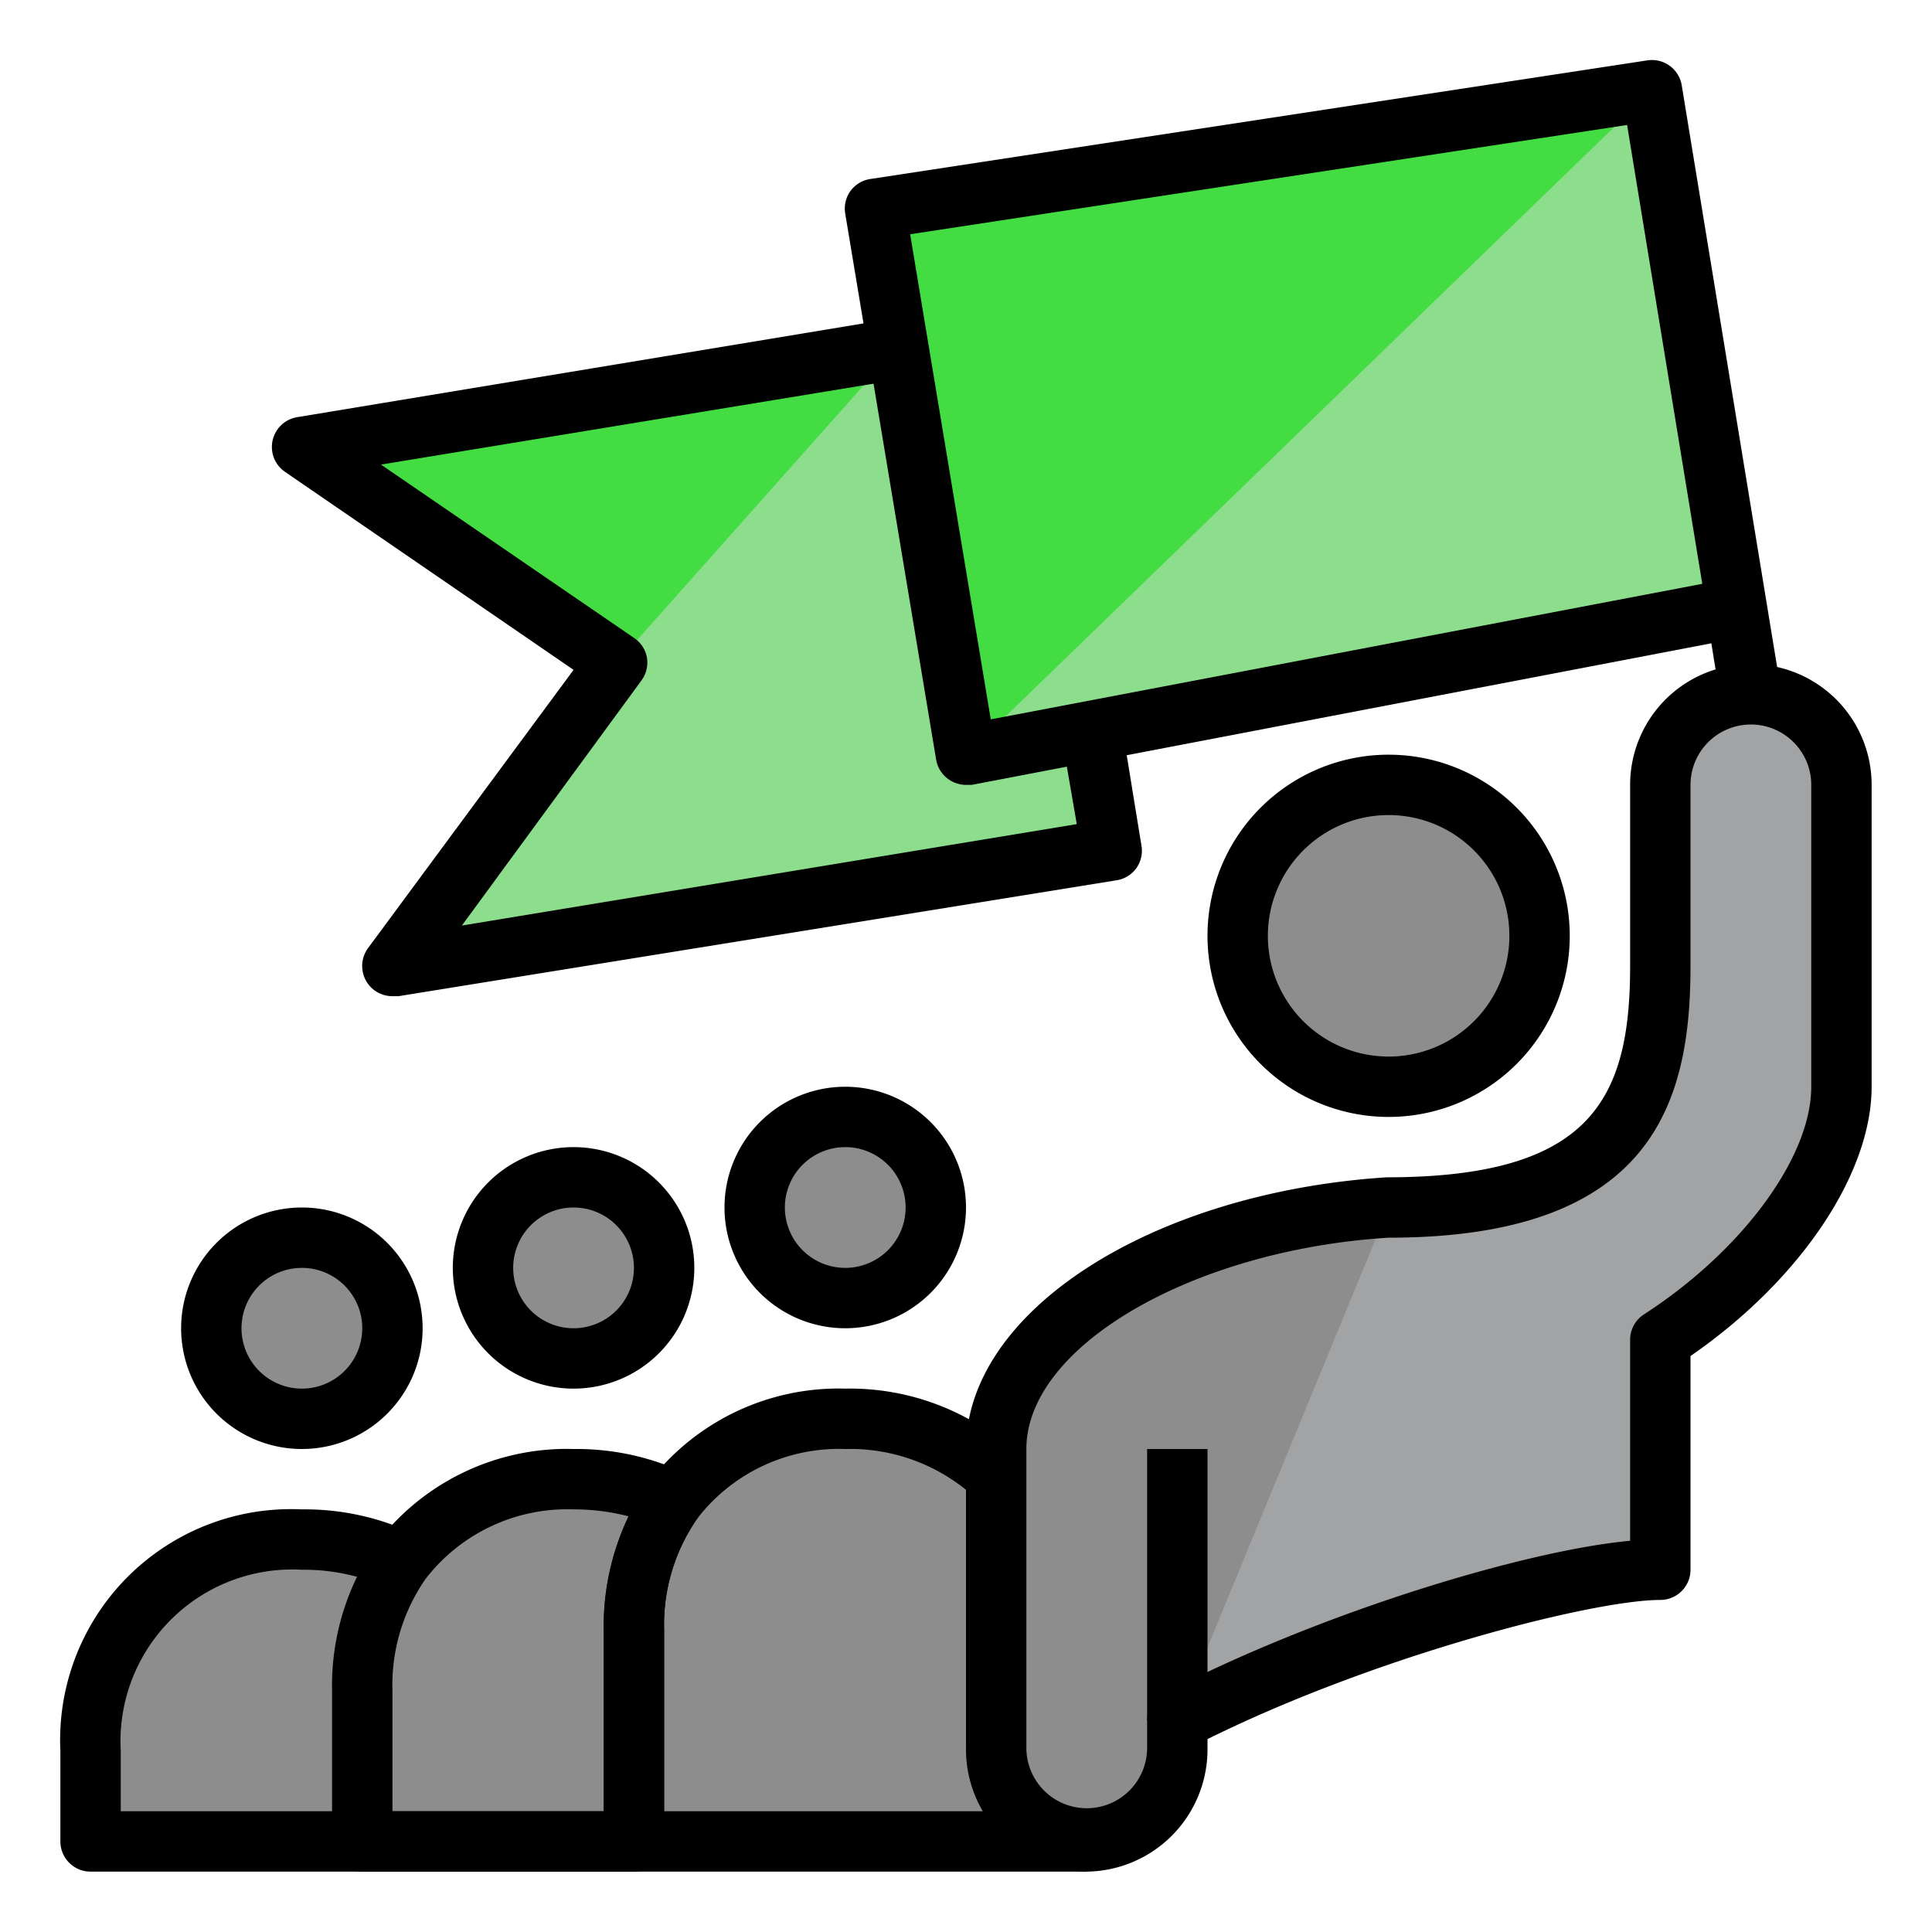 <svg xmlns="http://www.w3.org/2000/svg" id="Layer_1" height="512" viewBox="0 0 64 64" width="512" data-name="Layer 1"><g fill="#8d8d8e"><path d="m12 61v-5a7.19 7.19 0 0 1 1.29-4.29 6.88 6.88 0 0 1 5.71-2.71 7.59 7.59 0 0 1 3.29.71 7.19 7.19 0 0 0 -1.29 4.29v7z"></path><circle cx="28" cy="40" r="3"></circle><circle cx="19" cy="42" r="3"></circle><circle cx="10" cy="44" r="3"></circle><path d="m13.29 51.71a7.59 7.59 0 0 0 -3.29-.71 6.67 6.67 0 0 0 -7 7v3h18"></path><path d="m36 61h-15v-7a7.19 7.19 0 0 1 1.29-4.29 6.88 6.88 0 0 1 5.71-2.71 7.1 7.1 0 0 1 5 1.9"></path></g><path d="m28 44a4 4 0 1 1 4-4 4 4 0 0 1 -4 4zm0-6a2 2 0 1 0 2 2 2 2 0 0 0 -2-2z"></path><path d="m19 46a4 4 0 1 1 4-4 4 4 0 0 1 -4 4zm0-6a2 2 0 1 0 2 2 2 2 0 0 0 -2-2z"></path><path d="m10 48a4 4 0 1 1 4-4 4 4 0 0 1 -4 4zm0-6a2 2 0 1 0 2 2 2 2 0 0 0 -2-2z"></path><path d="m21 62h-18a1 1 0 0 1 -1-1v-3a7.65 7.65 0 0 1 8-8 8.48 8.48 0 0 1 3.72.81l-.86 1.8a6.66 6.66 0 0 0 -2.86-.61 5.69 5.69 0 0 0 -6 6v2h17z"></path><path d="m36 62h-15a1 1 0 0 1 -1-1v-7a8.25 8.25 0 0 1 1.48-4.88 7.91 7.91 0 0 1 6.52-3.12 8.16 8.16 0 0 1 5.71 2.18l-1.4 1.44a6.11 6.11 0 0 0 -4.31-1.62 5.93 5.93 0 0 0 -4.9 2.3 6.16 6.16 0 0 0 -1.1 3.7v6h14z"></path><path d="m21 62h-9a1 1 0 0 1 -1-1v-5a8.25 8.25 0 0 1 1.48-4.88 7.91 7.91 0 0 1 6.52-3.12 8.48 8.48 0 0 1 3.72.81 1 1 0 0 1 .54.65 1 1 0 0 1 -.16.84 6.16 6.16 0 0 0 -1.1 3.7v7a1 1 0 0 1 -1 1zm-8-2h7v-6a8.65 8.65 0 0 1 .82-3.77 7.14 7.14 0 0 0 -1.82-.23 5.93 5.93 0 0 0 -4.9 2.3 6.16 6.16 0 0 0 -1.1 3.7z"></path><path d="m58 23a3 3 0 0 0 -3 3v6c0 4.42-1.27 8-9 8-7 .43-13 3.84-13 8v9.9a3 3 0 1 0 6 0v-.9c5.58-2.9 13.3-5.1 16-5v-7.62c3.59-2.32 6-5.74 6-8.38v-10a3 3 0 0 0 -3-3z" fill="#a2a3a5"></path><path d="m46 40c-7 .43-13 3.84-13 8v9.9a3 3 0 1 0 6 0v-.9" fill="#8d8d8e"></path><circle cx="46" cy="31" fill="#8d8d8e" r="5"></circle><path d="m36.15 24.24.68 3.88-23.79 3.92 7.4-10.09-10.44-7.14 19.69-3.26" fill="#8cdd8c"></path><path d="m20.44 21.95-10.44-7.14 19.69-3.26" fill="#43dd43"></path><path d="m57.28 20.19-25.28 4.81-3-18.08 25.72-3.92 3.28 20" fill="#8cdd8c"></path><path d="m32 25-3-18.08 25.72-3.92" fill="#43dd43"></path><path d="m13 33a1 1 0 0 1 -.81-1.59l6.81-9.22-9.56-6.56a1 1 0 0 1 .4-1.81l19.69-3.26.32 2-17.23 2.83 8.38 5.74a1 1 0 0 1 .43.65 1 1 0 0 1 -.18.76l-5.95 8.12 20.37-3.36-.5-2.89 2-.34.64 3.93a1 1 0 0 1 -.16.75 1 1 0 0 1 -.66.41l-23.79 3.84z"></path><path d="m46 37a6 6 0 1 1 6-6 6 6 0 0 1 -6 6zm0-10a4 4 0 1 0 4 4 4 4 0 0 0 -4-4z"></path><path d="m32 26a1 1 0 0 1 -.57-.18 1 1 0 0 1 -.42-.66l-3.01-18.08a1 1 0 0 1 .17-.75 1 1 0 0 1 .66-.4l25.74-3.93a1 1 0 0 1 1.14.83l3.28 20-2 .32-.3-1.84-24.5 4.69zm-1.85-18.24 2.67 16.07 23.57-4.49-2.49-15.2z"></path><path d="m36 62a4.05 4.05 0 0 1 -4-4.1v-9.9c0-4.55 6.12-8.49 13.93-9 6.76 0 8.07-2.57 8.07-7v-6a4 4 0 0 1 8 0v10c0 2.9-2.39 6.43-6 8.92v7.08a1 1 0 0 1 -1 1c-2.2 0-9.34 1.81-15 4.61v.29a4.05 4.05 0 0 1 -4 4.1zm22-38a2 2 0 0 0 -2 2v6c0 4.45-1.19 9-10 9-6.47.4-12 3.59-12 7v9.9a2 2 0 1 0 4 0v-.9a1 1 0 0 1 .54-.89c5.19-2.7 12-4.75 15.46-5.07v-6.66a1 1 0 0 1 .46-.84c3.26-2.11 5.54-5.21 5.54-7.54v-10a2 2 0 0 0 -2-2z"></path><path d="m38 48h2v9h-2z"></path></svg>